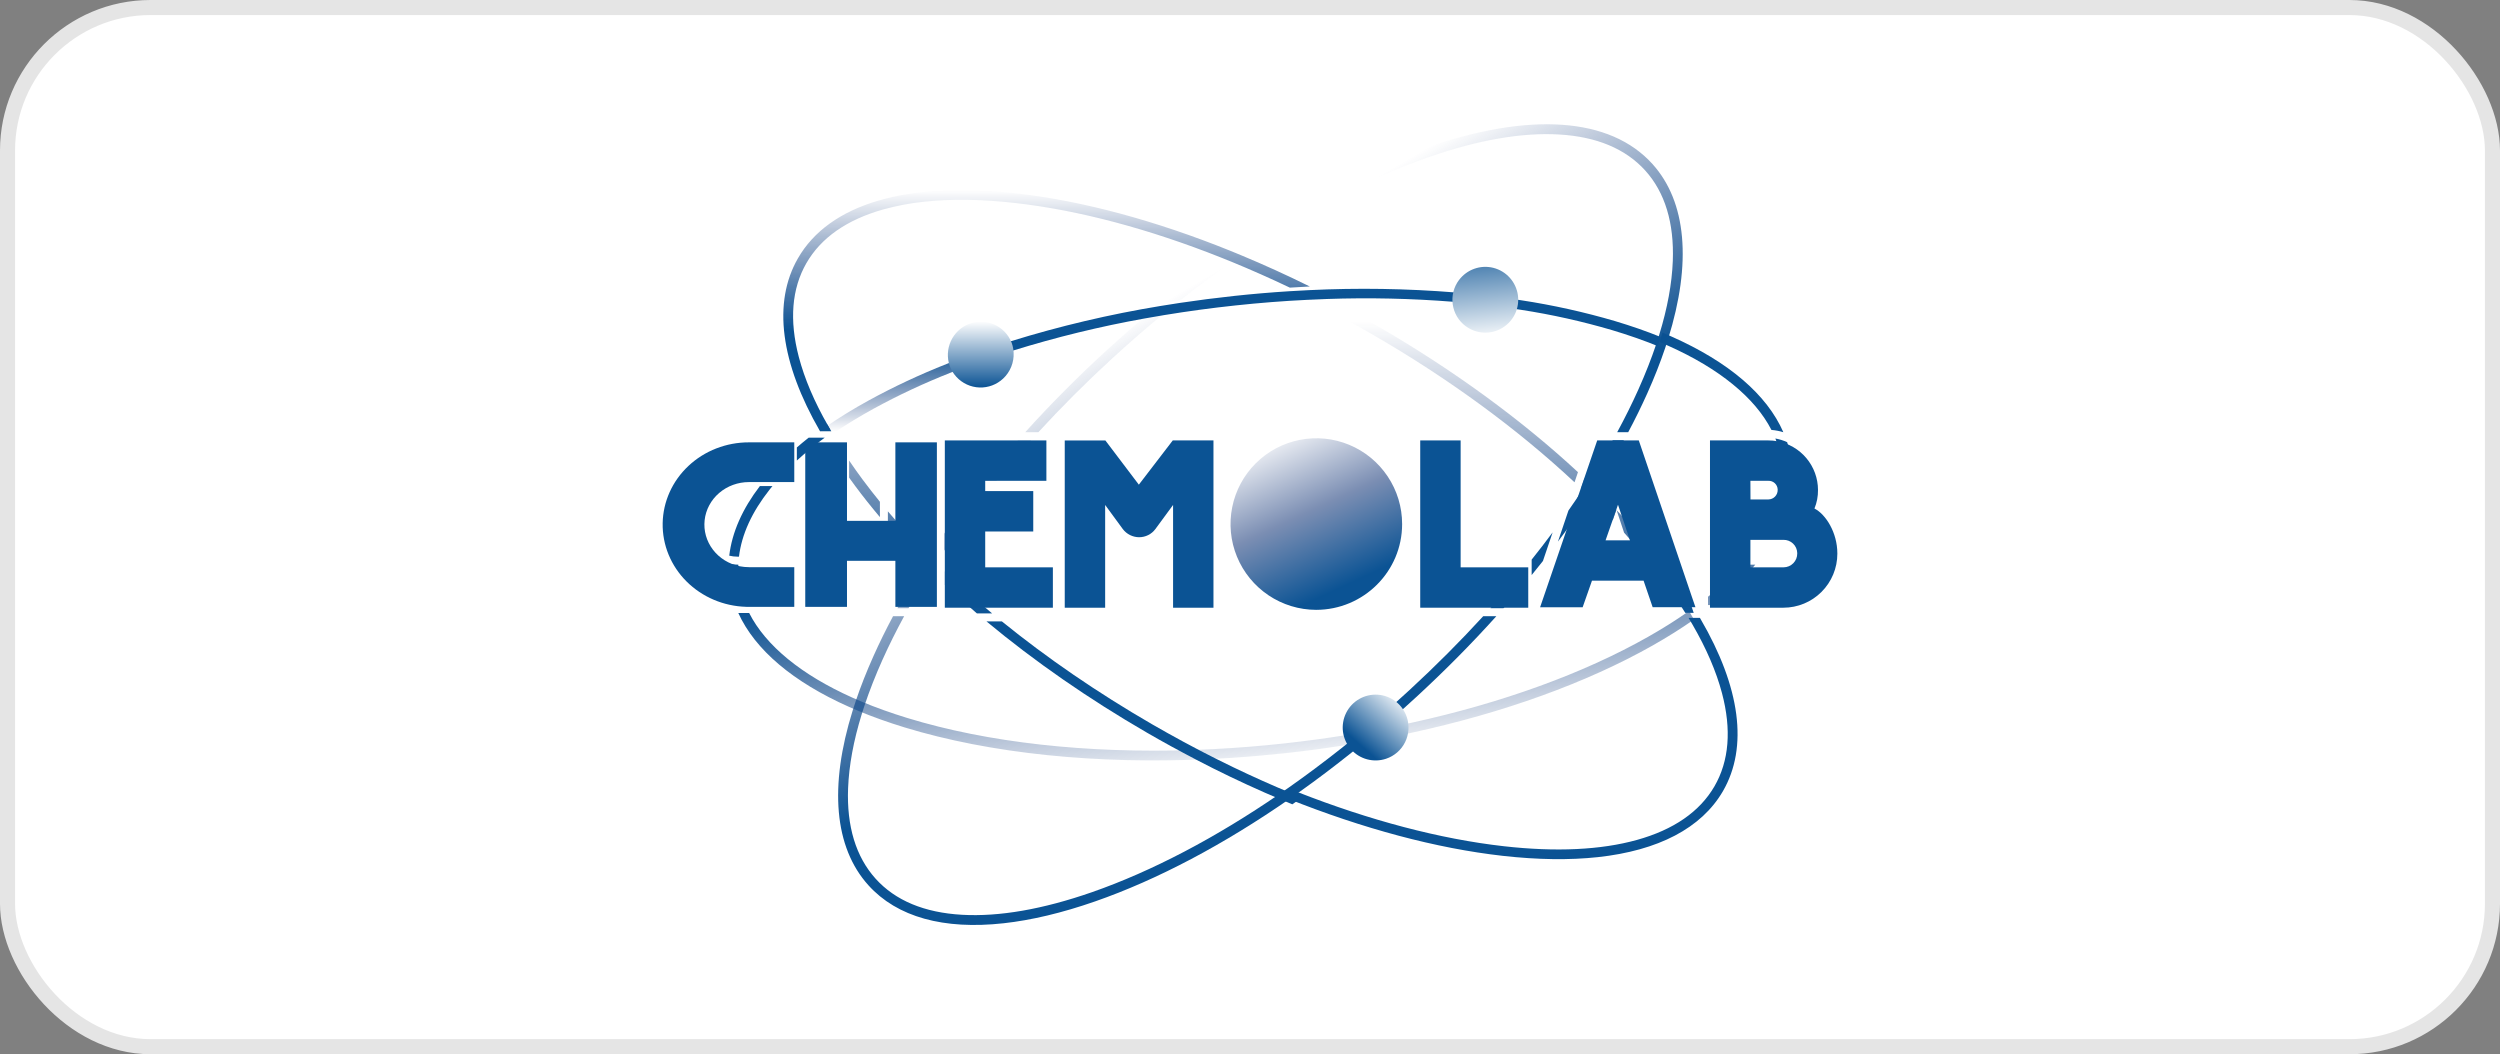 <?xml version="1.0" encoding="UTF-8"?> <svg xmlns="http://www.w3.org/2000/svg" width="166" height="70" viewBox="0 0 166 70" fill="none"><rect x="0" y="0" width="166" height="70" fill="#808080" stroke="none"/><rect x="0.5" y="0.5" width="165" height="69" rx="9.5" fill="white" stroke="#E5E5E5"></rect><path d="M54.911 28.157C54.734 28.281 54.56 28.406 54.39 28.532H55.13C55.053 28.409 54.98 28.281 54.911 28.157ZM53.695 29.062C53.423 29.277 53.162 29.493 52.911 29.71V30.58C53.486 30.055 54.087 29.561 54.713 29.098L54.764 29.061L53.695 29.062ZM50.881 31.745H51.749C51.8 31.686 51.852 31.632 51.904 31.576V30.64C51.534 31.006 51.193 31.374 50.88 31.745H50.881ZM50.456 32.275C49.295 33.793 48.606 35.347 48.423 36.896C48.605 36.94 48.792 36.962 48.979 36.962H49.068C49.245 35.49 49.924 34.002 51.096 32.516C51.16 32.435 51.224 32.355 51.291 32.275H50.456ZM112.209 40.673H112.006C111.213 41.226 110.35 41.765 109.42 42.293C105.12 44.727 99.728 46.675 93.758 47.984C92.966 48.158 92.163 48.32 91.35 48.472C90.918 48.553 90.483 48.63 90.047 48.703C89.804 48.744 89.559 48.783 89.313 48.821C87.999 49.031 86.664 49.211 85.309 49.36C83.705 49.537 82.113 49.663 80.541 49.743C80.099 49.765 79.658 49.785 79.218 49.802C72.176 50.037 65.59 49.313 60.237 47.672C59.153 47.34 58.141 46.977 57.2 46.584C56.997 46.499 56.798 46.413 56.602 46.325C54.921 45.573 53.492 44.719 52.33 43.771C51.169 42.823 50.296 41.79 49.745 40.705H49.024C50.14 43.154 52.662 45.288 56.398 46.947C56.595 47.034 56.794 47.12 56.998 47.204C57.941 47.597 58.957 47.96 60.044 48.294C65.76 50.044 72.852 50.767 80.403 50.4C80.844 50.378 81.287 50.353 81.731 50.325C82.938 50.246 84.153 50.14 85.378 50.007C86.603 49.873 87.813 49.713 89.008 49.529C89.201 49.499 89.392 49.469 89.583 49.438C89.83 49.398 90.076 49.358 90.321 49.315C91.474 49.119 92.61 48.899 93.728 48.656C99.83 47.331 105.344 45.346 109.74 42.858C110.728 42.299 111.641 41.725 112.479 41.136C112.391 40.981 112.301 40.827 112.209 40.673ZM118.976 30.786C118.923 30.301 118.819 29.822 118.666 29.359C118.417 29.246 118.154 29.164 117.884 29.116C118.113 29.673 118.263 30.259 118.329 30.857C118.503 32.439 118.081 34.052 117.073 35.667H117.835C118.762 34.051 119.154 32.408 118.976 30.786ZM110.99 22.347C110.794 22.259 110.594 22.173 110.39 22.089C110.326 22.293 110.259 22.5 110.19 22.707C110.392 22.792 110.591 22.878 110.787 22.966C112.468 23.718 113.898 24.571 115.059 25.52C116.221 26.468 117.072 27.476 117.624 28.547C117.892 28.569 118.157 28.62 118.414 28.699C117.325 26.203 114.784 24.03 110.99 22.347ZM116.099 37.492V37.015C115.364 37.906 114.469 38.776 113.413 39.623V40.175H113.762C114.859 39.302 115.792 38.404 116.552 37.492H116.099ZM49.058 38.435C49.023 38.122 49.012 37.807 49.025 37.492H48.978C48.776 37.492 48.575 37.472 48.378 37.431C48.337 38.364 48.483 39.296 48.806 40.172C48.865 40.172 48.92 40.175 48.978 40.175H49.502C49.273 39.618 49.123 39.032 49.057 38.434L49.058 38.435ZM50.455 32.276C49.294 33.793 48.605 35.347 48.422 36.897C48.604 36.941 48.791 36.963 48.978 36.963H49.067C49.244 35.491 49.923 34.003 51.095 32.517C51.158 32.436 51.223 32.356 51.289 32.276H50.455Z" fill="url(#paint0_linear_66_9)"></path><path d="M109.723 10.89C106.93 7.79 101.585 7.408 94.673 9.814C90.526 11.258 86.105 13.602 81.721 16.649C81.51 16.795 81.3 16.944 81.089 17.093C79.759 18.038 78.436 19.046 77.12 20.116C77.551 20.042 77.985 19.97 78.422 19.902C79.541 19.017 80.667 18.177 81.8 17.383C82.011 17.235 82.221 17.089 82.432 16.944C86.654 14.049 90.899 11.816 94.883 10.429C98.141 9.295 101.043 8.789 103.503 8.929C106.008 9.07 107.941 9.878 109.248 11.327C110.554 12.776 111.169 14.797 111.074 17.33C111.016 18.831 110.716 20.473 110.171 22.234C110.108 22.439 110.042 22.646 109.972 22.854C109.648 23.821 109.254 24.823 108.79 25.859C108.369 26.797 107.899 27.743 107.381 28.699H108.113C108.573 27.835 108.994 26.977 109.376 26.127C109.842 25.09 110.238 24.086 110.565 23.113C110.636 22.905 110.703 22.698 110.767 22.492C112.337 17.455 111.994 13.409 109.723 10.89ZM107.088 29.232C106.591 30.12 106.055 31.014 105.48 31.911C105.363 32.095 105.243 32.279 105.121 32.463C104.806 32.942 104.48 33.421 104.144 33.901L103.447 35.962C104.206 34.951 104.92 33.939 105.589 32.927C105.712 32.743 105.832 32.559 105.95 32.375C106.628 31.324 107.253 30.277 107.826 29.235L107.088 29.232ZM101.702 37.159V38.184C101.956 37.873 102.206 37.562 102.451 37.25L103.095 35.35C102.647 35.955 102.183 36.558 101.702 37.159ZM98.968 40.383H99.833C100.293 39.864 100.741 39.343 101.178 38.821V37.808C100.471 38.672 99.734 39.53 98.968 40.383ZM98.486 40.915C96.958 42.585 95.32 44.224 93.59 45.819C93.306 46.08 93.021 46.339 92.735 46.595C91.829 47.404 90.914 48.186 89.99 48.941C89.791 49.104 89.593 49.264 89.394 49.423C89.25 49.538 89.106 49.653 88.961 49.768C87.841 50.652 86.714 51.492 85.582 52.288C85.371 52.435 85.161 52.581 84.95 52.726C80.731 55.621 76.485 57.854 72.503 59.242C69.245 60.377 66.344 60.881 63.883 60.742C61.377 60.6 59.445 59.796 58.138 58.343C56.831 56.89 56.215 54.87 56.313 52.339C56.371 50.837 56.671 49.196 57.215 47.435C57.278 47.23 57.345 47.023 57.414 46.815C57.739 45.847 58.133 44.845 58.596 43.81C59.025 42.855 59.505 41.89 60.035 40.915H59.299C58.828 41.797 58.398 42.672 58.009 43.541C57.543 44.578 57.147 45.583 56.82 46.555C56.749 46.763 56.682 46.968 56.618 47.176C55.048 52.214 55.39 56.261 57.661 58.78C59.569 60.896 62.665 61.745 66.636 61.305C68.482 61.102 70.518 60.619 72.711 59.855C76.858 58.411 81.279 56.067 85.664 53.021C85.875 52.874 86.085 52.727 86.295 52.577C87.453 51.754 88.605 50.884 89.751 49.967C89.923 49.831 90.095 49.693 90.265 49.554C90.606 49.278 90.946 48.997 91.285 48.71C91.928 48.169 92.568 47.614 93.202 47.045C93.475 46.799 93.748 46.551 94.021 46.3C95.917 44.556 97.702 42.755 99.356 40.917L98.486 40.915ZM61.434 37.297C60.768 38.331 60.153 39.359 59.588 40.383H60.326C60.713 39.691 61.125 38.996 61.561 38.3V37.1L61.434 37.297ZM76.1 20.96C75.178 21.736 74.265 22.54 73.361 23.371C71.484 25.098 69.714 26.883 68.073 28.7H68.945C70.46 27.049 72.08 25.426 73.792 23.852C74.976 22.763 76.175 21.722 77.391 20.729C76.959 20.8 76.529 20.878 76.1 20.96ZM66.157 31.924C66.894 31.021 67.664 30.124 68.467 29.232H67.6C65.847 31.203 64.207 33.275 62.688 35.436V36.573C63.584 35.251 64.557 33.928 65.606 32.607H65.353V31.924H66.157Z" fill="url(#paint1_linear_66_9)"></path><path d="M62.741 37.945V38.834C63.423 39.471 64.131 40.101 64.865 40.726H65.873C64.775 39.813 63.731 38.886 62.741 37.945ZM106.177 32.69C106.02 32.535 105.864 32.381 105.707 32.228C105.542 32.068 105.375 31.909 105.206 31.75L104.977 32.425C105.101 32.543 105.225 32.662 105.347 32.78C105.506 32.934 105.663 33.089 105.817 33.243C106.253 33.678 106.676 34.112 107.087 34.547L107.326 33.856C106.952 33.465 106.569 33.076 106.177 32.69ZM91.492 21.665C90.428 21.049 89.36 20.462 88.289 19.904C87.851 19.919 87.412 19.939 86.972 19.963C88.375 20.669 89.774 21.425 91.171 22.232C96.228 25.158 100.791 28.51 104.549 32.024L104.777 31.351C101.026 27.875 96.495 24.562 91.492 21.666V21.665ZM85.731 52.666C84.452 52.136 83.167 51.56 81.875 50.939C81.48 50.748 81.085 50.553 80.689 50.355C79.288 49.65 77.889 48.894 76.493 48.088C72.879 45.996 69.518 43.689 66.522 41.259H65.499C68.675 43.901 72.279 46.404 76.171 48.657C77.235 49.272 78.303 49.858 79.374 50.416C79.765 50.622 80.159 50.823 80.554 51.02C82.071 51.778 83.585 52.475 85.096 53.11C85.335 53.21 85.573 53.309 85.811 53.407C86.022 53.26 86.234 53.111 86.445 52.961C86.21 52.866 85.969 52.769 85.731 52.67V52.666ZM112.222 39.988C111.812 39.351 111.364 38.705 110.878 38.051C109.784 36.589 108.603 35.195 107.343 33.876L107.839 35.368C108.754 36.389 109.596 37.413 110.363 38.442C110.929 39.204 111.442 39.955 111.903 40.694H112.461L112.222 39.988ZM58.955 33.953V34.878H58.896C59.703 35.802 60.566 36.72 61.487 37.631C61.53 37.673 61.572 37.716 61.616 37.758V36.842C60.665 35.886 59.778 34.923 58.955 33.953ZM57.303 31.878C56.978 31.441 56.671 31.008 56.381 30.579V31.715C56.513 31.899 56.648 32.084 56.786 32.27C57.298 32.96 57.845 33.648 58.426 34.336V33.318C58.035 32.837 57.66 32.357 57.303 31.876V31.878ZM62.741 37.947V38.837C63.423 39.474 64.131 40.104 64.865 40.728H65.873C64.775 39.813 63.731 38.885 62.741 37.942V37.947ZM76.493 48.088C72.879 45.996 69.518 43.689 66.522 41.259H65.499C68.675 43.899 72.279 46.403 76.171 48.655C77.235 49.27 78.303 49.857 79.374 50.414C79.811 50.4 80.25 50.38 80.691 50.355C79.288 49.652 77.889 48.896 76.493 48.088Z" fill="url(#paint2_linear_66_9)"></path><path d="M55.538 29.372C55.576 29.45 55.615 29.529 55.654 29.608V30.829C55.401 30.351 55.165 29.879 54.944 29.412C54.938 29.399 54.931 29.386 54.926 29.373L55.538 29.372Z" fill="url(#paint3_linear_66_9)"></path><path d="M86.971 19.023C86.531 19.045 86.09 19.07 85.647 19.099C84.358 18.485 83.072 17.915 81.79 17.388C81.551 17.291 81.312 17.195 81.075 17.1C76.307 15.207 71.659 13.963 67.449 13.484C65.198 13.226 63.156 13.198 61.343 13.396C60.438 13.491 59.542 13.66 58.664 13.902C56.235 14.583 54.512 15.787 53.542 17.477C52.571 19.168 52.401 21.262 53.04 23.699C53.419 25.145 54.069 26.672 54.981 28.263C55.052 28.387 55.124 28.512 55.199 28.637H54.463L54.454 28.644L54.451 28.637C51.827 24.092 51.293 20.093 52.981 17.156C55.053 13.538 60.218 12.011 67.521 12.842C71.902 13.342 76.747 14.655 81.708 16.659C81.946 16.756 82.184 16.854 82.423 16.953C83.933 17.581 85.449 18.271 86.971 19.023Z" fill="url(#paint4_linear_66_9)"></path><path d="M114.402 52.535C112.977 54.989 110.105 56.48 106.09 56.915C104.223 57.117 102.11 57.09 99.779 56.828C95.374 56.331 90.501 55.023 85.514 53.03C85.727 52.885 85.939 52.739 86.152 52.591C90.946 54.474 95.623 55.711 99.853 56.189C103.315 56.579 106.287 56.44 108.687 55.773C111.129 55.094 112.861 53.897 113.838 52.215C114.814 50.532 114.982 48.449 114.34 46.023C113.959 44.585 113.306 43.065 112.388 41.482C112.3 41.33 112.21 41.178 112.118 41.025H112.873C112.88 41.036 112.886 41.046 112.892 41.057C112.898 41.067 112.911 41.088 112.919 41.104C115.56 45.63 116.097 49.611 114.402 52.535Z" fill="#0B5394"></path><path d="M110.278 22.38C110.214 22.579 110.147 22.779 110.078 22.982C109.139 22.599 108.129 22.246 107.048 21.922C105.062 21.338 103.038 20.886 100.989 20.571C99.541 20.342 98.038 20.164 96.492 20.038C93.703 19.817 90.903 19.755 88.107 19.853C87.669 19.867 87.229 19.887 86.787 19.91C85.219 19.986 83.633 20.11 82.031 20.282C80.429 20.453 78.854 20.667 77.305 20.922C76.869 20.993 76.436 21.068 76.005 21.146C73.041 21.677 70.115 22.392 67.245 23.285C65.833 23.729 64.47 24.21 63.169 24.727C61.387 25.427 59.653 26.238 57.978 27.154C57.098 27.64 56.279 28.137 55.521 28.644H55.144C55.069 28.522 54.997 28.4 54.926 28.279C55.761 27.706 56.671 27.147 57.658 26.603C59.337 25.684 61.075 24.87 62.86 24.165C64.221 23.621 65.647 23.117 67.128 22.655C70.37 21.652 73.681 20.871 77.036 20.32C77.47 20.248 77.907 20.179 78.345 20.113C79.538 19.934 80.745 19.779 81.966 19.648C83.188 19.517 84.4 19.414 85.605 19.338C86.047 19.31 86.489 19.285 86.929 19.265C90.161 19.107 93.401 19.159 96.626 19.419C98.133 19.544 99.599 19.717 101.016 19.939C103.12 20.26 105.199 20.722 107.239 21.321C108.321 21.644 109.334 21.997 110.278 22.38Z" fill="url(#paint5_linear_66_9)"></path><path d="M92.039 50.379C91.63 50.517 91.189 50.53 90.771 50.418C90.354 50.305 89.98 50.071 89.696 49.746C89.411 49.42 89.23 49.018 89.174 48.589C89.119 48.161 89.192 47.725 89.383 47.338C89.575 46.951 89.877 46.629 90.252 46.414C90.627 46.199 91.057 46.099 91.488 46.128C91.919 46.157 92.331 46.314 92.674 46.577C93.016 46.841 93.272 47.201 93.41 47.61L93.414 47.619C93.597 48.167 93.555 48.766 93.297 49.283C93.04 49.801 92.587 50.195 92.039 50.379Z" fill="url(#paint6_linear_66_9)"></path><path d="M66.606 25.14C66.18 25.538 65.615 25.75 65.034 25.729C64.453 25.708 63.904 25.456 63.508 25.028C63.458 24.971 63.411 24.918 63.368 24.86C63.24 24.691 63.138 24.505 63.064 24.306C62.873 23.764 62.899 23.168 63.139 22.645C63.378 22.122 63.811 21.714 64.345 21.507C64.879 21.301 65.472 21.313 65.998 21.54C66.524 21.767 66.941 22.192 67.159 22.724C67.169 22.749 67.178 22.774 67.187 22.8C67.256 23 67.296 23.209 67.305 23.421C67.32 23.741 67.265 24.061 67.144 24.358C67.023 24.655 66.84 24.922 66.606 25.14Z" fill="url(#paint7_linear_66_9)"></path><path d="M96.876 18.597C97.135 18.251 97.49 17.989 97.897 17.845C98.304 17.7 98.745 17.68 99.164 17.786C99.582 17.893 99.96 18.121 100.249 18.442C100.538 18.764 100.725 19.163 100.787 19.591C100.849 20.019 100.782 20.456 100.596 20.846C100.41 21.236 100.112 21.562 99.741 21.782C99.37 22.003 98.941 22.109 98.51 22.086C98.079 22.063 97.664 21.912 97.318 21.653H97.315C97.085 21.482 96.892 21.266 96.745 21.02C96.599 20.773 96.503 20.5 96.462 20.216C96.421 19.933 96.436 19.644 96.507 19.366C96.578 19.088 96.703 18.827 96.875 18.597H96.876Z" fill="url(#paint8_linear_66_9)"></path><path d="M49.731 29.372C48.227 29.369 46.783 29.932 45.711 30.939C44.638 31.945 44.024 33.314 44.001 34.75C43.977 36.185 44.547 37.572 45.586 38.609C46.626 39.647 48.051 40.252 49.554 40.294C49.615 40.294 49.672 40.297 49.731 40.297H52.74V37.66H49.731C49.524 37.66 49.317 37.639 49.114 37.599C48.399 37.453 47.765 37.06 47.336 36.495C46.906 35.93 46.711 35.233 46.788 34.539C46.864 33.845 47.207 33.202 47.751 32.735C48.294 32.268 49 32.01 49.731 32.01H52.74V29.372H49.731Z" fill="#0B5394"></path><path d="M59.453 29.372V34.584H56.24V29.372H53.469V40.296H56.24V37.238H59.453V40.297H62.209V29.372H59.453Z" fill="#0B5394"></path><path d="M54.611 28.713L54.615 28.72L54.623 28.713H54.611Z" fill="#00246B"></path><path d="M65.418 37.671V35.291H68.608V32.608H65.418V31.926H69.48V29.244H62.736V40.352H69.911V37.671H65.418Z" fill="#0B5394"></path><path d="M77.872 29.244L75.619 32.182L73.397 29.246H70.699V40.352H73.382V33.529L74.556 35.132C74.683 35.299 74.846 35.434 75.033 35.528C75.22 35.621 75.426 35.671 75.636 35.672C75.845 35.672 76.052 35.624 76.24 35.53C76.427 35.437 76.59 35.3 76.715 35.132L77.892 33.529V40.352H80.574V29.244H77.872Z" fill="#0B5394"></path><path d="M93.101 34.798C93.101 37.94 90.546 40.494 87.388 40.494C86.262 40.491 85.162 40.154 84.227 39.526C83.293 38.898 82.565 38.007 82.136 36.966C81.707 35.925 81.597 34.78 81.819 33.676C82.04 32.572 82.584 31.558 83.382 30.763C84.179 29.968 85.194 29.427 86.299 29.209C87.404 28.99 88.549 29.104 89.589 29.536C90.629 29.968 91.517 30.698 92.142 31.635C92.768 32.571 93.101 33.672 93.101 34.798Z" fill="url(#paint9_linear_66_9)"></path><path d="M96.986 37.671V29.244H94.303V40.352H101.476V37.671H96.986Z" fill="#0B5394"></path><path d="M112.339 39.622L108.816 29.244H106.055L105.304 31.438L105.074 32.109L104.461 33.895L103.76 35.949L102.262 40.324H105.087L105.707 38.558H109.134L109.737 40.32H112.578L112.339 39.622ZM106.61 35.877L107.189 34.218L107.428 33.532L107.435 33.513L107.448 33.553L107.945 35.035L108.228 35.877H106.61Z" fill="#0B5394"></path><path d="M107.436 33.513L107.43 33.532L107.45 33.553L107.436 33.513ZM107.436 33.513L107.43 33.532L107.45 33.553L107.436 33.513ZM107.436 33.513L107.43 33.532L107.45 33.553L107.436 33.513ZM107.436 33.513L107.43 33.532L107.45 33.553L107.436 33.513ZM107.436 33.513L107.43 33.532L107.45 33.553L107.436 33.513ZM107.436 33.513L107.43 33.532L107.45 33.553L107.436 33.513ZM107.436 33.513L107.43 33.532L107.45 33.553L107.436 33.513ZM107.436 33.513L107.43 33.532L107.45 33.553L107.436 33.513ZM107.436 33.513L107.43 33.532L107.45 33.553L107.436 33.513ZM107.436 33.513L107.43 33.532L107.45 33.553L107.436 33.513ZM107.436 33.513L107.43 33.532L107.45 33.553L107.436 33.513ZM107.436 33.513L107.43 33.532L107.45 33.553L107.436 33.513ZM107.436 33.513L107.43 33.532L107.45 33.553L107.436 33.513ZM107.436 33.513L107.43 33.532L107.45 33.553L107.436 33.513ZM107.436 33.513L107.43 33.532L107.45 33.553L107.436 33.513ZM107.436 33.513L107.43 33.532L107.45 33.553L107.436 33.513ZM107.436 33.513L107.43 33.532L107.45 33.553L107.436 33.513ZM107.436 33.513L107.43 33.532L107.45 33.553L107.436 33.513ZM107.436 33.513L107.43 33.532L107.45 33.553L107.436 33.513ZM107.436 33.513L107.43 33.532L107.45 33.553L107.436 33.513ZM107.436 33.513L107.43 33.532L107.45 33.553L107.436 33.513ZM107.436 33.513L107.43 33.532L107.45 33.553L107.436 33.513ZM107.436 33.513L107.43 33.532L107.45 33.553L107.436 33.513ZM107.436 33.513L107.43 33.532L107.45 33.553L107.436 33.513ZM107.436 33.513L107.43 33.532L107.45 33.553L107.436 33.513ZM107.436 33.513L107.43 33.532L107.45 33.553L107.436 33.513ZM107.436 33.513L107.43 33.532L107.45 33.553L107.436 33.513ZM107.436 33.513L107.43 33.532L107.45 33.553L107.436 33.513ZM107.436 33.513L107.43 33.532L107.45 33.553L107.436 33.513ZM107.436 33.513L107.43 33.532L107.45 33.553L107.436 33.513ZM107.436 33.513L107.43 33.532L107.45 33.553L107.436 33.513ZM107.436 33.513L107.43 33.532L107.45 33.553L107.436 33.513ZM107.436 33.513L107.43 33.532L107.45 33.553L107.436 33.513ZM107.436 33.513L107.43 33.532L107.45 33.553L107.436 33.513ZM107.436 33.513L107.43 33.532L107.45 33.553L107.436 33.513ZM107.436 33.513L107.43 33.532L107.45 33.553L107.436 33.513ZM107.436 33.513L107.43 33.532L107.45 33.553L107.436 33.513ZM107.436 33.513L107.43 33.532L107.45 33.553L107.436 33.513ZM107.436 33.513L107.43 33.532L107.45 33.553L107.436 33.513ZM107.436 33.513L107.43 33.532L107.45 33.553L107.436 33.513ZM107.436 33.513L107.43 33.532L107.45 33.553L107.436 33.513ZM107.436 33.513L107.43 33.532L107.45 33.553L107.436 33.513ZM107.436 33.513L107.43 33.532L107.45 33.553L107.436 33.513ZM107.436 33.513L107.43 33.532L107.45 33.553L107.436 33.513ZM107.436 33.513L107.43 33.532L107.45 33.553L107.436 33.513ZM107.436 33.513L107.43 33.532L107.45 33.553L107.436 33.513ZM107.436 33.513L107.43 33.532L107.45 33.553L107.436 33.513Z" fill="#00246B"></path><path d="M120.48 33.766C120.641 33.374 120.721 32.954 120.715 32.53C120.713 31.76 120.441 31.015 119.946 30.424C119.452 29.833 118.766 29.435 118.008 29.297C117.812 29.262 117.614 29.244 117.415 29.244H113.543V40.352H118.415C119.366 40.352 120.278 39.974 120.95 39.301C121.623 38.629 122 37.717 122 36.766V36.75C122 35.353 121.225 34.147 120.48 33.766ZM116.227 31.926H117.419C117.578 31.92 117.732 31.977 117.848 32.085C117.964 32.192 118.032 32.342 118.038 32.5C118.038 32.51 118.038 32.519 118.038 32.529C118.041 32.694 117.978 32.854 117.863 32.973C117.748 33.092 117.591 33.16 117.425 33.163H116.232L116.227 31.926ZM118.417 37.67H116.227V35.846H118.417C118.655 35.84 118.886 35.929 119.058 36.093C119.231 36.257 119.331 36.483 119.337 36.721V36.75C119.338 36.87 119.316 36.989 119.271 37.1C119.226 37.211 119.16 37.312 119.076 37.397C118.993 37.483 118.893 37.551 118.783 37.598C118.673 37.645 118.554 37.669 118.435 37.67H118.417Z" fill="#0B5394"></path><defs><linearGradient id="paint0_linear_66_9" x1="81.949" y1="26.543" x2="84.699" y2="51.326" gradientUnits="userSpaceOnUse"><stop offset="0.42" stop-color="#0B5394"></stop><stop offset="1" stop-color="#00246B" stop-opacity="0"></stop></linearGradient><linearGradient id="paint1_linear_66_9" x1="91.391" y1="50.838" x2="74.366" y2="21.755" gradientUnits="userSpaceOnUse"><stop offset="0.42" stop-color="#0B5394"></stop><stop offset="1" stop-color="#00246B" stop-opacity="0"></stop></linearGradient><linearGradient id="paint2_linear_66_9" x1="83.759" y1="54.723" x2="83.707" y2="21.354" gradientUnits="userSpaceOnUse"><stop offset="0.42" stop-color="#0B5394"></stop><stop offset="1" stop-color="#00246B" stop-opacity="0"></stop></linearGradient><linearGradient id="paint3_linear_66_9" x1="55.29" y1="30.829" x2="55.29" y2="29.372" gradientUnits="userSpaceOnUse"><stop offset="0.42" stop-color="white"></stop><stop offset="1" stop-color="#00246B" stop-opacity="0"></stop></linearGradient><linearGradient id="paint4_linear_66_9" x1="69.491" y1="28.644" x2="69.491" y2="12.621" gradientUnits="userSpaceOnUse"><stop offset="0.42" stop-color="#0B5394"></stop><stop offset="1" stop-color="#00246B" stop-opacity="0"></stop></linearGradient><linearGradient id="paint5_linear_66_9" x1="82.602" y1="19.175" x2="82.602" y2="28.644" gradientUnits="userSpaceOnUse"><stop offset="0.42" stop-color="#0B5394"></stop><stop offset="1" stop-color="#00246B" stop-opacity="0"></stop></linearGradient><linearGradient id="paint6_linear_66_9" x1="95.215" y1="47.971" x2="92.336" y2="51.241" gradientUnits="userSpaceOnUse"><stop stop-color="white"></stop><stop offset="1" stop-color="#0B5394"></stop></linearGradient><linearGradient id="paint7_linear_66_9" x1="65.114" y1="21.323" x2="65.114" y2="25.73" gradientUnits="userSpaceOnUse"><stop stop-color="white"></stop><stop offset="1" stop-color="#0B5394"></stop></linearGradient><linearGradient id="paint8_linear_66_9" x1="99.323" y1="22.634" x2="98.616" y2="15.65" gradientUnits="userSpaceOnUse"><stop stop-color="white"></stop><stop offset="1" stop-color="#0B5394"></stop></linearGradient><linearGradient id="paint9_linear_66_9" x1="84.506" y1="28.564" x2="89.308" y2="38.895" gradientUnits="userSpaceOnUse"><stop stop-color="white"></stop><stop offset="0.52" stop-color="#7B8EB3"></stop><stop offset="1" stop-color="#0B5394"></stop></linearGradient></defs></svg> 